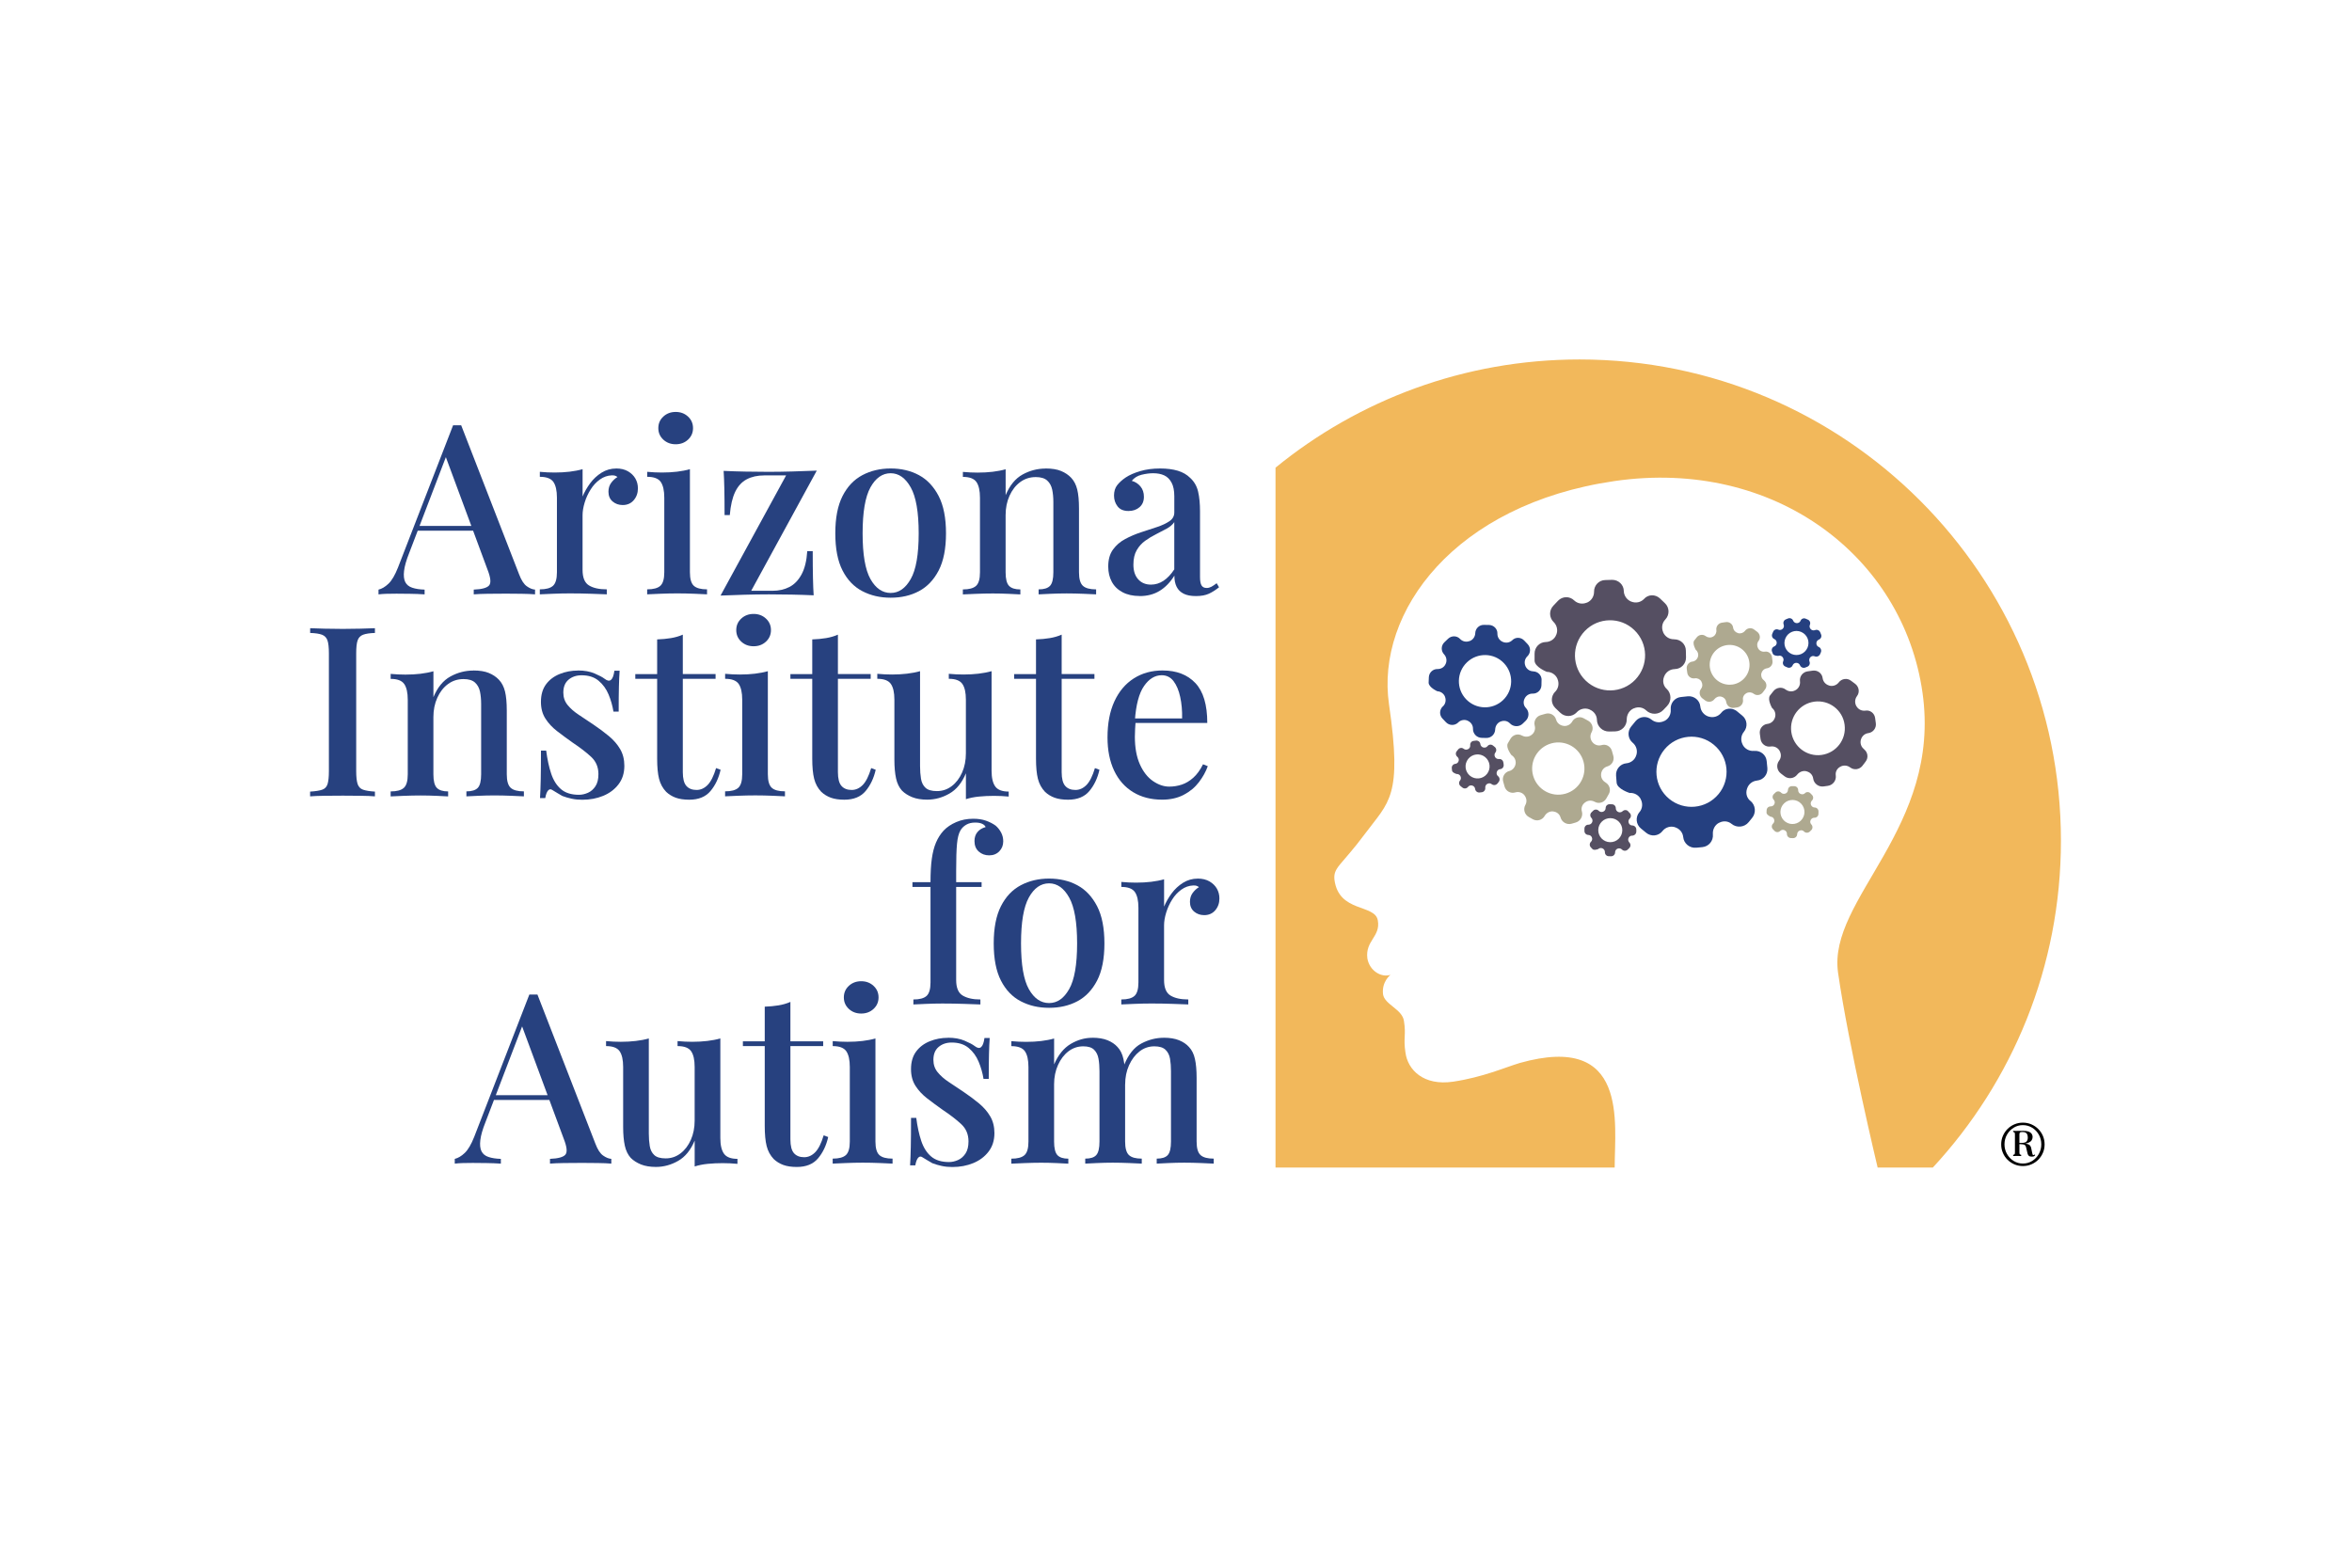 <?xml version="1.0" encoding="UTF-8"?><svg id="Layer_1" xmlns="http://www.w3.org/2000/svg" viewBox="0 0 900 600"><defs><style>.cls-1,.cls-2,.cls-3,.cls-4,.cls-5,.cls-6{stroke-width:0px;}.cls-2{fill:#27417f;}.cls-3{fill:#554f62;}.cls-4{fill:#254080;}.cls-5{fill:#aea990;}.cls-6{fill:#f2b85b;}</style></defs><path class="cls-2" d="m176.47,162.76l22.18,57.09c.85,2.24,1.83,3.76,2.95,4.54,1.12.79,2.17,1.21,3.14,1.27v1.82c-1.46-.12-3.17-.2-5.14-.22-1.97-.03-3.95-.05-5.95-.05-2.54,0-4.91.01-7.09.05-2.18.03-3.94.11-5.28.22v-1.82c3.09-.12,5.05-.65,5.87-1.59.82-.94.62-2.95-.59-6.04l-16.36-44.17,1.46-1.64-15.09,39.45c-1.09,2.73-1.74,5-1.95,6.82-.22,1.82-.06,3.24.45,4.27.52,1.03,1.41,1.76,2.68,2.18,1.27.43,2.85.67,4.73.73v1.82c-1.82-.12-3.65-.2-5.5-.22-1.85-.03-3.59-.05-5.23-.05-1.46,0-2.74.01-3.86.05-1.12.03-2.14.11-3.05.22v-1.82c1.27-.3,2.55-1.06,3.82-2.27,1.27-1.21,2.48-3.27,3.63-6.18l21.09-54.45h3.09Zm9.54,38.54v1.82h-27.08l.91-1.82h26.18Z"/><path class="cls-2" d="m235.82,179.3c1.76,0,3.26.37,4.5,1.09,1.24.73,2.18,1.65,2.82,2.77.64,1.12.96,2.38.96,3.77,0,1.76-.53,3.26-1.59,4.5-1.06,1.24-2.47,1.86-4.23,1.86-1.51,0-2.8-.46-3.86-1.36-1.06-.91-1.59-2.15-1.59-3.73,0-1.33.35-2.47,1.04-3.41.7-.94,1.5-1.68,2.41-2.22-.6-.49-1.33-.7-2.18-.64-1.64.06-3.15.59-4.55,1.59-1.39,1-2.58,2.27-3.54,3.82-.97,1.54-1.73,3.19-2.27,4.95-.54,1.76-.82,3.4-.82,4.91v20.91c0,2.97.82,4.96,2.46,5.95,1.63,1,3.91,1.5,6.81,1.5v1.91c-1.39-.06-3.38-.14-5.95-.22-2.58-.09-5.28-.14-8.14-.14-2.18,0-4.36.05-6.54.14-2.18.09-3.85.16-5,.22v-1.91c2.37,0,4.04-.45,5.05-1.36,1-.91,1.5-2.64,1.5-5.18v-28.54c0-2.73-.46-4.74-1.36-6.04-.91-1.3-2.64-1.95-5.18-1.95v-1.91c1.94.18,3.82.27,5.64.27,2.06,0,3.99-.11,5.77-.32,1.78-.22,3.44-.53,4.95-.96v10.46c.73-1.76,1.7-3.45,2.91-5.09,1.21-1.63,2.66-2.98,4.36-4.04,1.7-1.06,3.58-1.59,5.64-1.59Z"/><path class="cls-2" d="m264,179.57v39.45c0,2.54.5,4.27,1.5,5.18,1,.91,2.68,1.36,5.05,1.36v1.91c-1.03-.06-2.62-.14-4.77-.22-2.16-.09-4.35-.14-6.59-.14s-4.38.05-6.59.14c-2.21.09-3.86.16-4.96.22v-1.91c2.37,0,4.04-.45,5.05-1.36,1-.91,1.5-2.64,1.5-5.18v-28.54c0-2.73-.46-4.74-1.36-6.04-.91-1.3-2.64-1.95-5.18-1.95v-1.91c1.94.18,3.82.27,5.64.27,2.06,0,3.99-.11,5.77-.32,1.78-.22,3.44-.53,4.95-.96Zm-5.45-21.91c1.88,0,3.45.59,4.73,1.78,1.27,1.18,1.91,2.65,1.91,4.41s-.64,3.23-1.91,4.41c-1.27,1.18-2.85,1.77-4.73,1.77s-3.45-.59-4.73-1.77c-1.27-1.18-1.91-2.65-1.91-4.41s.64-3.23,1.91-4.41c1.27-1.18,2.85-1.78,4.73-1.78Z"/><path class="cls-2" d="m312.54,180.12l-25.09,45.99h8.18c2.42,0,4.58-.49,6.45-1.46,1.88-.97,3.42-2.57,4.64-4.81,1.21-2.24,1.94-5.21,2.18-8.91h2.09c0,4.06.03,7.45.09,10.18s.15,4.97.27,6.73c-2.72-.12-5.54-.22-8.45-.27-2.91-.06-5.79-.09-8.63-.09-3.09,0-6.23.05-9.41.14-3.18.09-6.23.2-9.14.32l25.09-45.99h-8.36c-2.6,0-4.85.5-6.73,1.5-1.88,1-3.35,2.61-4.41,4.82-1.06,2.21-1.74,5.17-2.05,8.86h-2c0-4.12-.03-7.51-.09-10.18-.06-2.66-.15-4.91-.27-6.73,2.67.12,5.45.22,8.36.27,2.91.06,5.82.09,8.73.09s6.14-.05,9.32-.14c3.18-.09,6.26-.2,9.23-.32Z"/><path class="cls-2" d="m340.81,179.3c4.06,0,7.66.85,10.82,2.55,3.15,1.7,5.66,4.36,7.55,8,1.88,3.64,2.81,8.39,2.81,14.27s-.94,10.62-2.81,14.23c-1.88,3.61-4.4,6.24-7.55,7.91-3.15,1.67-6.76,2.5-10.82,2.5s-7.6-.83-10.82-2.5c-3.21-1.67-5.74-4.3-7.59-7.91-1.85-3.61-2.77-8.35-2.77-14.23s.92-10.63,2.77-14.27c1.85-3.64,4.38-6.3,7.59-8,3.21-1.7,6.82-2.55,10.82-2.55Zm0,1.82c-3.15,0-5.73,1.8-7.73,5.41-2,3.61-3,9.47-3,17.59s1,13.95,3,17.5c2,3.55,4.58,5.32,7.73,5.32s5.65-1.77,7.68-5.32c2.03-3.55,3.05-9.38,3.05-17.5s-1.02-13.98-3.05-17.59c-2.03-3.61-4.59-5.41-7.68-5.41Z"/><path class="cls-2" d="m400.07,179.3c2.42,0,4.41.32,5.95.96,1.55.64,2.83,1.5,3.86,2.59,1.09,1.15,1.86,2.64,2.32,4.46.45,1.82.68,4.27.68,7.36v24.36c0,2.54.5,4.27,1.5,5.18,1,.91,2.68,1.36,5.05,1.36v1.91c-1.03-.06-2.64-.14-4.82-.22-2.18-.09-4.33-.14-6.45-.14s-4.11.05-6.14.14c-2.03.09-3.56.16-4.59.22v-1.91c2.06,0,3.51-.45,4.37-1.36.85-.91,1.27-2.64,1.27-5.18v-26.9c0-1.76-.15-3.35-.45-4.77-.31-1.42-.94-2.58-1.91-3.45-.97-.88-2.43-1.32-4.37-1.32-2.24,0-4.23.64-5.95,1.91-1.73,1.27-3.09,3.02-4.09,5.23-1,2.21-1.5,4.68-1.5,7.41v21.91c0,2.54.44,4.27,1.32,5.18.88.91,2.32,1.36,4.32,1.36v1.91c-.97-.06-2.44-.14-4.41-.22-1.97-.09-4.01-.14-6.14-.14s-4.21.05-6.45.14c-2.24.09-3.91.16-5,.22v-1.91c2.37,0,4.04-.45,5.05-1.36,1-.91,1.5-2.64,1.5-5.18v-28.54c0-2.73-.46-4.74-1.36-6.04-.91-1.3-2.64-1.95-5.18-1.95v-1.91c1.94.18,3.82.27,5.64.27,2.06,0,3.99-.11,5.77-.32,1.78-.22,3.44-.53,4.95-.96v9.91c1.57-3.76,3.74-6.39,6.5-7.91,2.75-1.51,5.68-2.27,8.77-2.27Z"/><path class="cls-2" d="m436.06,228.11c-2.54,0-4.73-.49-6.54-1.46-1.82-.97-3.18-2.3-4.09-4-.91-1.69-1.36-3.63-1.36-5.82,0-2.67.6-4.83,1.82-6.5,1.21-1.67,2.77-3.02,4.69-4.04,1.91-1.03,3.94-1.89,6.09-2.59,2.15-.7,4.18-1.36,6.09-2,1.91-.64,3.48-1.38,4.73-2.22,1.24-.85,1.86-1.97,1.86-3.36v-6.18c0-2.18-.35-3.93-1.05-5.23-.7-1.3-1.63-2.22-2.81-2.77-1.19-.55-2.59-.82-4.23-.82-1.4,0-2.88.2-4.46.59-1.57.39-2.81,1.17-3.72,2.32,1.33.37,2.44,1.08,3.32,2.14.88,1.06,1.32,2.38,1.32,3.95,0,1.7-.56,3.03-1.68,4s-2.53,1.45-4.22,1.45c-1.88,0-3.27-.59-4.18-1.77s-1.36-2.56-1.36-4.14.41-2.97,1.23-4c.82-1.03,1.89-2,3.23-2.91,1.46-.97,3.32-1.78,5.59-2.45,2.27-.67,4.8-1,7.59-1,2.6,0,4.86.29,6.77.86,1.91.58,3.5,1.5,4.77,2.77,1.51,1.4,2.51,3.13,3,5.23s.73,4.62.73,7.59v25.09c0,1.51.2,2.59.59,3.23.39.64,1.05.96,1.96.96.6,0,1.19-.15,1.77-.45.58-.31,1.26-.76,2.05-1.36l.91,1.54c-1.28,1.03-2.56,1.85-3.87,2.46-1.3.6-2.95.91-4.95.91s-3.52-.3-4.73-.91c-1.22-.61-2.11-1.49-2.68-2.64-.58-1.15-.86-2.58-.86-4.27-1.58,2.54-3.45,4.48-5.64,5.82-2.18,1.34-4.73,2-7.64,2Zm4.37-4.36c1.7,0,3.29-.49,4.77-1.46,1.48-.97,2.86-2.43,4.14-4.37v-18.09c-.67.97-1.64,1.8-2.91,2.5-1.27.7-2.64,1.41-4.09,2.14s-2.83,1.56-4.14,2.5c-1.3.94-2.38,2.13-3.23,3.59-.85,1.46-1.27,3.3-1.27,5.55,0,2.37.6,4.23,1.82,5.59,1.21,1.36,2.85,2.05,4.91,2.05Z"/><path class="cls-2" d="m143.47,240.43v1.82c-2,.06-3.51.29-4.54.68-1.03.39-1.73,1.12-2.09,2.18-.37,1.06-.54,2.71-.54,4.96v45.08c0,2.18.18,3.82.54,4.91.36,1.09,1.06,1.82,2.09,2.18,1.03.36,2.54.61,4.54.73v1.82c-1.46-.12-3.29-.2-5.5-.22-2.21-.03-4.47-.05-6.77-.05-2.54,0-4.92.01-7.13.05-2.21.03-4.02.11-5.41.22v-1.82c2.06-.12,3.61-.37,4.64-.73,1.03-.36,1.71-1.09,2.05-2.18.33-1.09.5-2.73.5-4.91v-45.08c0-2.24-.18-3.89-.54-4.96-.37-1.06-1.06-1.78-2.09-2.18-1.03-.39-2.54-.62-4.54-.68v-1.82c1.39.06,3.19.12,5.41.18,2.21.06,4.59.09,7.13.09,2.3,0,4.56-.03,6.77-.09,2.21-.06,4.04-.12,5.5-.18Z"/><path class="cls-2" d="m181.11,256.61c2.42,0,4.41.32,5.95.96,1.55.64,2.83,1.5,3.86,2.59,1.09,1.15,1.86,2.64,2.32,4.46.45,1.82.68,4.27.68,7.36v24.36c0,2.54.5,4.27,1.5,5.18,1,.91,2.68,1.36,5.05,1.36v1.91c-1.03-.06-2.64-.14-4.82-.22-2.18-.09-4.33-.14-6.45-.14s-4.11.05-6.14.14c-2.03.09-3.56.16-4.59.22v-1.91c2.06,0,3.51-.45,4.37-1.36.85-.91,1.27-2.64,1.27-5.18v-26.9c0-1.76-.15-3.35-.45-4.77-.31-1.42-.94-2.58-1.91-3.45-.97-.88-2.43-1.32-4.37-1.32-2.24,0-4.23.64-5.95,1.91-1.73,1.27-3.09,3.02-4.09,5.23-1,2.21-1.5,4.68-1.5,7.41v21.91c0,2.54.44,4.27,1.32,5.18.88.91,2.32,1.36,4.32,1.36v1.91c-.97-.06-2.44-.14-4.41-.22-1.97-.09-4.01-.14-6.14-.14s-4.21.05-6.45.14c-2.24.09-3.91.16-5,.22v-1.91c2.37,0,4.04-.45,5.05-1.36,1-.91,1.5-2.64,1.5-5.18v-28.54c0-2.73-.46-4.74-1.36-6.04-.91-1.3-2.64-1.95-5.18-1.95v-1.91c1.94.18,3.82.27,5.64.27,2.06,0,3.99-.11,5.77-.32,1.78-.22,3.44-.53,4.95-.96v9.91c1.57-3.76,3.74-6.39,6.5-7.91,2.75-1.51,5.68-2.27,8.77-2.27Z"/><path class="cls-2" d="m221.19,256.61c2.43,0,4.53.38,6.32,1.14,1.79.76,3.07,1.44,3.86,2.05,2,1.57,3.24.54,3.73-3.09h2c-.12,1.7-.22,3.74-.27,6.14-.06,2.4-.09,5.56-.09,9.5h-2c-.36-2.24-.98-4.42-1.86-6.54s-2.15-3.88-3.82-5.27c-1.67-1.4-3.83-2.09-6.5-2.09-2,0-3.67.56-5,1.68-1.34,1.13-2,2.77-2,4.96,0,1.82.54,3.4,1.63,4.73,1.09,1.33,2.5,2.58,4.23,3.72,1.73,1.15,3.59,2.4,5.59,3.73,2.24,1.51,4.26,3.02,6.04,4.5,1.78,1.49,3.21,3.14,4.27,4.96,1.06,1.82,1.59,3.94,1.59,6.36,0,2.79-.74,5.15-2.23,7.09-1.48,1.94-3.44,3.41-5.86,4.41-2.43,1-5.09,1.5-8,1.5-1.46,0-2.82-.13-4.09-.41-1.27-.27-2.45-.62-3.55-1.04-.67-.37-1.32-.75-1.95-1.14s-1.26-.77-1.86-1.13c-.61-.43-1.15-.37-1.64.18-.49.54-.85,1.51-1.09,2.91h-2c.12-1.94.21-4.3.27-7.09.06-2.79.09-6.48.09-11.09h2c.43,3.34,1.06,6.27,1.91,8.82.85,2.54,2.1,4.53,3.77,5.95,1.67,1.43,3.95,2.14,6.86,2.14,1.15,0,2.3-.26,3.45-.77,1.15-.51,2.1-1.35,2.86-2.5.76-1.15,1.14-2.7,1.14-4.64,0-2.67-.92-4.86-2.77-6.59-1.85-1.73-4.23-3.56-7.14-5.5-2.06-1.46-4.01-2.9-5.86-4.32s-3.35-3.03-4.5-4.82c-1.15-1.78-1.73-3.92-1.73-6.41,0-2.73.65-4.97,1.95-6.73,1.3-1.76,3.05-3.07,5.23-3.95,2.18-.88,4.51-1.32,7-1.32Z"/><path class="cls-2" d="m261.28,242.89v15.09h12.54v1.82h-12.54v35.72c0,2.48.45,4.24,1.36,5.27.91,1.03,2.21,1.55,3.91,1.55,1.57,0,2.98-.64,4.23-1.91,1.24-1.27,2.32-3.42,3.23-6.46l1.73.64c-.72,3.21-2.01,5.93-3.86,8.14-1.85,2.21-4.56,3.32-8.14,3.32-2.06,0-3.79-.26-5.18-.77-1.4-.52-2.61-1.26-3.64-2.23-1.33-1.4-2.24-3.06-2.73-5-.49-1.94-.73-4.51-.73-7.72v-30.54h-8.36v-1.82h8.36v-13.27c1.88-.06,3.64-.23,5.28-.5,1.63-.27,3.15-.71,4.54-1.32Z"/><path class="cls-2" d="m293.82,256.88v39.45c0,2.54.5,4.27,1.5,5.18,1,.91,2.68,1.36,5.05,1.36v1.91c-1.03-.06-2.62-.14-4.77-.22-2.16-.09-4.35-.14-6.59-.14s-4.38.05-6.59.14c-2.21.09-3.86.16-4.96.22v-1.91c2.37,0,4.04-.45,5.05-1.36,1-.91,1.5-2.64,1.5-5.18v-28.54c0-2.73-.46-4.74-1.36-6.04-.91-1.3-2.64-1.95-5.18-1.95v-1.91c1.94.18,3.82.27,5.64.27,2.06,0,3.99-.11,5.77-.32,1.78-.22,3.44-.53,4.95-.96Zm-5.45-21.91c1.88,0,3.45.59,4.73,1.78,1.27,1.18,1.91,2.65,1.91,4.41s-.64,3.23-1.91,4.41c-1.27,1.18-2.85,1.77-4.73,1.77s-3.45-.59-4.73-1.77c-1.27-1.18-1.91-2.65-1.91-4.41s.64-3.23,1.91-4.41c1.27-1.18,2.85-1.78,4.73-1.78Z"/><path class="cls-2" d="m320.63,242.89v15.09h12.54v1.82h-12.54v35.72c0,2.48.45,4.24,1.36,5.27.91,1.03,2.21,1.55,3.91,1.55,1.57,0,2.98-.64,4.23-1.91,1.24-1.27,2.32-3.42,3.23-6.46l1.73.64c-.72,3.21-2.01,5.93-3.86,8.14-1.85,2.21-4.56,3.32-8.14,3.32-2.06,0-3.79-.26-5.18-.77-1.4-.52-2.61-1.26-3.64-2.23-1.33-1.4-2.24-3.06-2.73-5-.49-1.94-.73-4.51-.73-7.72v-30.54h-8.36v-1.82h8.36v-13.27c1.88-.06,3.64-.23,5.28-.5,1.63-.27,3.15-.71,4.54-1.32Z"/><path class="cls-2" d="m379.43,256.88v38.09c0,2.73.47,4.74,1.41,6.04.94,1.3,2.65,1.95,5.14,1.95v1.91c-1.88-.18-3.76-.27-5.64-.27-2,0-3.91.09-5.73.27-1.82.18-3.48.51-5,1v-9.91c-1.51,3.64-3.62,6.23-6.32,7.77-2.7,1.55-5.53,2.32-8.5,2.32-2.24,0-4.15-.32-5.73-.95-1.57-.64-2.88-1.47-3.91-2.5-1.09-1.21-1.85-2.77-2.27-4.68-.42-1.91-.64-4.31-.64-7.22v-22.91c0-2.73-.45-4.74-1.36-6.04-.91-1.3-2.64-1.95-5.18-1.95v-1.91c1.94.18,3.82.27,5.64.27,2,0,3.91-.11,5.72-.32,1.82-.22,3.49-.53,5-.96v36.36c0,1.76.12,3.36.36,4.82.24,1.46.82,2.61,1.73,3.45.91.85,2.36,1.27,4.36,1.27,2.12,0,4.01-.64,5.68-1.91,1.67-1.27,2.98-3,3.95-5.18.97-2.18,1.46-4.64,1.46-7.36v-20.54c0-2.73-.45-4.74-1.36-6.04-.91-1.3-2.64-1.95-5.18-1.95v-1.91c1.94.18,3.82.27,5.63.27,2,0,3.91-.11,5.73-.32,1.82-.22,3.48-.53,5-.96Z"/><path class="cls-2" d="m406.25,242.89v15.09h12.54v1.82h-12.54v35.72c0,2.48.45,4.24,1.36,5.27.91,1.03,2.21,1.55,3.91,1.55,1.57,0,2.98-.64,4.23-1.91,1.24-1.27,2.32-3.42,3.23-6.46l1.73.64c-.72,3.21-2.01,5.93-3.86,8.14-1.85,2.21-4.56,3.32-8.14,3.32-2.06,0-3.79-.26-5.18-.77-1.4-.52-2.61-1.26-3.64-2.23-1.33-1.4-2.24-3.06-2.73-5-.49-1.94-.73-4.51-.73-7.72v-30.54h-8.36v-1.82h8.36v-13.27c1.88-.06,3.64-.23,5.28-.5,1.63-.27,3.15-.71,4.54-1.32Z"/><path class="cls-2" d="m444.88,256.61c5.33,0,9.51,1.61,12.54,4.82,3.03,3.21,4.55,8.3,4.55,15.27h-31.36l-.18-1.73h21.91c.06-2.97-.18-5.71-.73-8.23-.54-2.51-1.4-4.53-2.54-6.04-1.15-1.51-2.67-2.27-4.54-2.27-2.61,0-4.86,1.38-6.77,4.14-1.91,2.75-3.08,7.17-3.5,13.22l.27.45c-.06.85-.12,1.78-.18,2.77-.06,1-.09,1.99-.09,2.96,0,4.18.64,7.7,1.91,10.54,1.27,2.85,2.94,4.99,5,6.41,2.06,1.42,4.15,2.14,6.27,2.14,1.64,0,3.23-.26,4.77-.77,1.55-.51,3.02-1.4,4.41-2.64,1.39-1.24,2.64-2.96,3.72-5.14l1.82.73c-.73,2.06-1.85,4.09-3.37,6.09-1.51,2-3.45,3.62-5.82,4.86-2.36,1.24-5.12,1.86-8.27,1.86-4.24,0-7.94-.95-11.09-2.86-3.15-1.91-5.58-4.65-7.28-8.23-1.69-3.58-2.54-7.82-2.54-12.72,0-5.39.88-10,2.64-13.82,1.76-3.82,4.23-6.74,7.41-8.77,3.18-2.03,6.86-3.05,11.05-3.05Z"/><path class="cls-2" d="m372.44,313.36c1.82,0,3.42.24,4.82.73,1.4.49,2.64,1.12,3.73,1.91.85.73,1.54,1.61,2.09,2.64.54,1.03.81,2.15.81,3.36,0,1.51-.5,2.79-1.5,3.82-1,1.03-2.29,1.55-3.87,1.55s-2.91-.49-4-1.46c-1.09-.97-1.63-2.3-1.63-4,0-1.4.38-2.55,1.13-3.45.75-.91,1.8-1.55,3.13-1.91-.18-.49-.6-.9-1.27-1.23-.67-.33-1.57-.5-2.73-.5-1.33,0-2.47.27-3.41.82-.94.54-1.68,1.27-2.22,2.18-.67,1.15-1.11,2.86-1.32,5.13-.22,2.27-.32,5.74-.32,10.41v4.27h9.73v1.82h-9.73v35.63c0,2.97.83,4.96,2.5,5.95,1.67,1,3.93,1.5,6.77,1.5v1.91c-1.46-.06-3.5-.14-6.14-.22-2.64-.09-5.44-.14-8.41-.14-2.12,0-4.23.05-6.32.14-2.09.09-3.68.16-4.77.22v-1.91c2.37,0,4.04-.45,5.05-1.36,1-.91,1.5-2.64,1.5-5.18v-36.54h-6.91v-1.82h6.91c0-3.57.16-6.56.5-8.95.33-2.39.86-4.46,1.59-6.18.73-1.73,1.7-3.26,2.91-4.59,1.27-1.34,2.89-2.43,4.86-3.28,1.97-.85,4.14-1.27,6.5-1.27Z"/><path class="cls-2" d="m401.43,336.26c4.06,0,7.66.85,10.82,2.55,3.15,1.7,5.66,4.36,7.55,8,1.88,3.64,2.81,8.39,2.81,14.27s-.94,10.62-2.81,14.23c-1.88,3.61-4.4,6.24-7.55,7.91-3.15,1.67-6.76,2.5-10.82,2.5s-7.6-.83-10.82-2.5c-3.21-1.67-5.74-4.3-7.59-7.91-1.85-3.61-2.77-8.35-2.77-14.23s.92-10.63,2.77-14.27c1.85-3.64,4.38-6.3,7.59-8,3.21-1.7,6.82-2.55,10.82-2.55Zm0,1.82c-3.15,0-5.73,1.8-7.73,5.41-2,3.61-3,9.47-3,17.59s1,13.95,3,17.5,4.58,5.32,7.73,5.32,5.65-1.77,7.68-5.32c2.03-3.55,3.05-9.38,3.05-17.5s-1.02-13.98-3.05-17.59c-2.03-3.61-4.59-5.41-7.68-5.41Z"/><path class="cls-2" d="m458.33,336.26c1.76,0,3.26.37,4.5,1.09,1.24.73,2.18,1.65,2.82,2.77.64,1.12.96,2.38.96,3.77,0,1.76-.53,3.26-1.59,4.5-1.06,1.24-2.47,1.86-4.23,1.86-1.51,0-2.8-.46-3.86-1.36-1.06-.91-1.59-2.15-1.59-3.73,0-1.33.35-2.47,1.04-3.41.7-.94,1.5-1.68,2.41-2.22-.6-.49-1.33-.7-2.18-.64-1.64.06-3.15.59-4.55,1.59-1.39,1-2.58,2.27-3.54,3.82-.97,1.54-1.73,3.19-2.27,4.95-.54,1.76-.82,3.4-.82,4.91v20.91c0,2.97.82,4.96,2.46,5.95,1.63,1,3.91,1.5,6.81,1.5v1.91c-1.39-.06-3.38-.14-5.95-.22-2.58-.09-5.28-.14-8.14-.14-2.18,0-4.36.05-6.54.14-2.18.09-3.85.16-5,.22v-1.91c2.37,0,4.04-.45,5.05-1.36,1-.91,1.5-2.64,1.5-5.18v-28.54c0-2.73-.46-4.74-1.36-6.04-.91-1.3-2.64-1.95-5.18-1.95v-1.91c1.94.18,3.82.27,5.64.27,2.06,0,3.99-.11,5.77-.32,1.78-.22,3.44-.53,4.95-.96v10.46c.73-1.76,1.7-3.45,2.91-5.09,1.21-1.63,2.66-2.98,4.36-4.04,1.7-1.06,3.58-1.59,5.64-1.59Z"/><path class="cls-2" d="m205.65,380.63l22.18,57.09c.85,2.24,1.83,3.76,2.95,4.54,1.12.79,2.17,1.21,3.14,1.27v1.82c-1.46-.12-3.17-.2-5.14-.22-1.97-.03-3.95-.05-5.95-.05-2.54,0-4.91.01-7.09.05-2.18.03-3.94.11-5.28.22v-1.82c3.09-.12,5.05-.65,5.87-1.59.82-.94.62-2.95-.59-6.04l-16.36-44.17,1.46-1.64-15.09,39.45c-1.09,2.73-1.74,5-1.95,6.82-.22,1.82-.06,3.24.45,4.27.52,1.03,1.41,1.76,2.68,2.18,1.27.43,2.85.67,4.73.73v1.82c-1.82-.12-3.65-.2-5.5-.22-1.85-.03-3.59-.05-5.23-.05-1.46,0-2.74.01-3.86.05-1.12.03-2.14.11-3.05.22v-1.82c1.27-.3,2.55-1.06,3.82-2.27,1.27-1.21,2.48-3.27,3.63-6.18l21.09-54.45h3.09Zm9.54,38.54v1.82h-27.08l.91-1.82h26.18Z"/><path class="cls-2" d="m275.64,397.45v38.09c0,2.73.47,4.74,1.41,6.04.94,1.3,2.65,1.95,5.14,1.95v1.91c-1.88-.18-3.76-.27-5.64-.27-2,0-3.91.09-5.73.27-1.82.18-3.48.51-5,1v-9.91c-1.51,3.64-3.62,6.23-6.32,7.77s-5.53,2.32-8.5,2.32c-2.24,0-4.15-.32-5.73-.95-1.57-.64-2.88-1.47-3.91-2.5-1.09-1.21-1.85-2.77-2.27-4.68-.42-1.91-.64-4.31-.64-7.22v-22.91c0-2.73-.45-4.74-1.36-6.04-.91-1.3-2.64-1.95-5.18-1.95v-1.91c1.94.18,3.82.27,5.64.27,2,0,3.91-.11,5.72-.32,1.82-.22,3.49-.53,5-.96v36.36c0,1.76.12,3.36.36,4.82s.82,2.61,1.73,3.45c.91.85,2.36,1.27,4.36,1.27,2.12,0,4.01-.64,5.68-1.91,1.67-1.27,2.98-3,3.95-5.18.97-2.18,1.46-4.64,1.46-7.36v-20.54c0-2.73-.45-4.74-1.36-6.04-.91-1.3-2.64-1.95-5.18-1.95v-1.91c1.94.18,3.82.27,5.63.27,2,0,3.91-.11,5.73-.32,1.82-.22,3.48-.53,5-.96Z"/><path class="cls-2" d="m302.45,383.45v15.09h12.54v1.82h-12.54v35.72c0,2.48.45,4.24,1.36,5.27.91,1.03,2.21,1.55,3.91,1.55,1.57,0,2.98-.64,4.23-1.91,1.24-1.27,2.32-3.42,3.23-6.46l1.73.64c-.72,3.21-2.01,5.93-3.86,8.14-1.85,2.21-4.56,3.32-8.14,3.32-2.06,0-3.79-.26-5.18-.77-1.4-.52-2.61-1.26-3.64-2.23-1.33-1.4-2.24-3.06-2.73-5-.49-1.94-.73-4.51-.73-7.72v-30.54h-8.36v-1.82h8.36v-13.27c1.88-.06,3.64-.23,5.28-.5,1.63-.27,3.15-.71,4.54-1.32Z"/><path class="cls-2" d="m334.99,397.45v39.45c0,2.54.5,4.27,1.5,5.18,1,.91,2.68,1.36,5.05,1.36v1.91c-1.03-.06-2.62-.14-4.77-.22-2.16-.09-4.35-.14-6.59-.14s-4.38.05-6.59.14c-2.21.09-3.86.16-4.96.22v-1.91c2.37,0,4.04-.45,5.05-1.36,1-.91,1.5-2.64,1.5-5.18v-28.54c0-2.73-.46-4.74-1.36-6.04-.91-1.3-2.64-1.95-5.18-1.95v-1.91c1.94.18,3.82.27,5.64.27,2.06,0,3.99-.11,5.77-.32,1.78-.22,3.44-.53,4.95-.96Zm-5.45-21.91c1.88,0,3.45.59,4.73,1.78,1.27,1.18,1.91,2.65,1.91,4.41s-.64,3.23-1.91,4.41c-1.27,1.18-2.85,1.77-4.73,1.77s-3.45-.59-4.73-1.77c-1.27-1.18-1.91-2.65-1.91-4.41s.64-3.23,1.91-4.41,2.85-1.78,4.73-1.78Z"/><path class="cls-2" d="m362.8,397.17c2.43,0,4.53.38,6.32,1.14,1.79.76,3.07,1.44,3.86,2.05,2,1.57,3.24.54,3.73-3.09h2c-.12,1.7-.22,3.74-.27,6.14-.06,2.4-.09,5.56-.09,9.5h-2c-.36-2.24-.98-4.42-1.86-6.54s-2.15-3.88-3.82-5.27c-1.67-1.4-3.83-2.09-6.5-2.09-2,0-3.67.56-5,1.68-1.34,1.13-2,2.77-2,4.96,0,1.82.54,3.4,1.63,4.73,1.09,1.33,2.5,2.58,4.23,3.72,1.73,1.15,3.59,2.4,5.59,3.73,2.24,1.51,4.26,3.02,6.04,4.5,1.78,1.49,3.21,3.14,4.27,4.96,1.06,1.82,1.59,3.94,1.59,6.36,0,2.79-.74,5.15-2.23,7.09-1.48,1.94-3.44,3.41-5.86,4.41-2.43,1-5.09,1.5-8,1.5-1.46,0-2.82-.13-4.09-.41s-2.45-.62-3.55-1.04c-.67-.37-1.32-.75-1.95-1.14s-1.26-.77-1.86-1.13c-.61-.43-1.15-.37-1.64.18-.49.54-.85,1.51-1.09,2.91h-2c.12-1.94.21-4.3.27-7.09.06-2.79.09-6.48.09-11.09h2c.43,3.34,1.06,6.27,1.91,8.82.85,2.54,2.1,4.53,3.77,5.95,1.67,1.43,3.95,2.14,6.86,2.14,1.15,0,2.3-.26,3.45-.77,1.15-.51,2.1-1.35,2.86-2.5.76-1.15,1.14-2.7,1.14-4.64,0-2.67-.92-4.86-2.77-6.59-1.85-1.73-4.23-3.56-7.14-5.5-2.06-1.46-4.01-2.9-5.86-4.32-1.85-1.42-3.35-3.03-4.5-4.82-1.15-1.78-1.73-3.92-1.73-6.41,0-2.73.65-4.97,1.95-6.73,1.3-1.76,3.05-3.07,5.23-3.95,2.18-.88,4.51-1.32,7-1.32Z"/><path class="cls-2" d="m417.98,397.17c2.3,0,4.24.32,5.82.96,1.57.64,2.85,1.5,3.82,2.59,1.09,1.15,1.85,2.68,2.27,4.59.42,1.91.64,4.32.64,7.23v24.36c0,2.54.49,4.27,1.46,5.18s2.6,1.36,4.91,1.36v1.91c-1.03-.06-2.62-.14-4.77-.22-2.16-.09-4.26-.14-6.32-.14s-4.08.05-6.04.14c-1.97.09-3.47.16-4.5.22v-1.91c2,0,3.41-.45,4.22-1.36.82-.91,1.23-2.64,1.23-5.18v-26.9c0-1.76-.12-3.35-.37-4.77-.24-1.42-.81-2.58-1.68-3.45-.88-.88-2.26-1.32-4.14-1.32-2.12,0-4.02.64-5.68,1.91-1.67,1.27-3,3.02-4,5.23-1,2.21-1.5,4.68-1.5,7.41v21.91c0,2.54.43,4.27,1.27,5.18.85.91,2.24,1.36,4.18,1.36v1.91c-.97-.06-2.43-.14-4.36-.22-1.94-.09-3.94-.14-6-.14s-4.21.05-6.45.14c-2.24.09-3.91.16-5,.22v-1.91c2.37,0,4.04-.45,5.05-1.36,1-.91,1.5-2.64,1.5-5.18v-28.54c0-2.73-.46-4.74-1.36-6.04-.91-1.3-2.64-1.95-5.18-1.95v-1.91c1.94.18,3.82.27,5.64.27,2.06,0,3.99-.11,5.77-.32,1.78-.22,3.44-.53,4.95-.96v9.91c1.57-3.63,3.68-6.24,6.32-7.82,2.64-1.57,5.41-2.37,8.32-2.37Zm27.36,0c2.3,0,4.24.32,5.82.96,1.58.64,2.85,1.5,3.82,2.59,1.09,1.15,1.85,2.68,2.27,4.59.43,1.91.64,4.32.64,7.23v24.36c0,2.54.5,4.27,1.5,5.18,1,.91,2.68,1.36,5.05,1.36v1.91c-1.03-.06-2.64-.14-4.82-.22-2.18-.09-4.33-.14-6.45-.14s-4.08.05-6.05.14c-1.97.09-3.47.16-4.5.22v-1.91c2,0,3.41-.45,4.23-1.36s1.23-2.64,1.23-5.18v-26.9c0-1.76-.12-3.35-.36-4.77-.24-1.42-.82-2.58-1.73-3.45-.91-.88-2.33-1.32-4.27-1.32-2.12,0-4.01.65-5.68,1.95-1.67,1.3-3,3.06-4,5.27-1,2.21-1.5,4.68-1.5,7.41l-.36-7.55c1.63-4,3.83-6.73,6.59-8.18,2.75-1.46,5.62-2.18,8.59-2.18Z"/><path class="cls-3" d="m637.72,263.63c-1.24-1.16-1.61-2.96-.99-4.55.04-.07.03-.12.07-.18.64-1.66,2.2-2.76,3.98-2.81l.11-.02c2.41-.03,4.3-2.04,4.27-4.45l-.06-2.66c-.03-2.41-2.04-4.3-4.45-4.27l-.12-.03c-1.77.05-3.41-1.03-4.12-2.67v-.05c-.72-1.64-.42-3.54.83-4.84,1.68-1.76,1.63-4.54-.13-6.22l-1.9-1.82h0c-1.76-1.68-4.54-1.63-6.1.16-1.25,1.32-3.16,1.71-4.82,1.05-.05,0-.07-.04-.12-.03-1.64-.67-2.77-2.26-2.82-4.03-.01-2.41-2.04-4.3-4.45-4.29l-2.66.08c-2.39.03-4.3,2.04-4.27,4.45v.05c0,1.79-1.02,3.41-2.66,4.12l-.11.02c-1.64.69-3.52.41-4.84-.84-1.71-1.69-4.48-1.64-6.17.12l-1.8,1.9c-1.7,1.76-1.64,4.58.12,6.26,1.25,1.21,1.7,3.13,1.04,4.77-.05.01-.04.06-.04.06-.59,1.65-2.2,2.76-3.98,2.81h-.05c-2.41.04-4.3,2.07-4.27,4.46v2.67c.05,2.46,4.69,4.28,4.69,4.28,1.79,0,3.36,1.06,4.06,2.64v.05c.73,1.67.43,3.58-.82,4.89l-.1.06c-1.68,1.78-1.63,4.54.13,6.22l1.9,1.82c1.76,1.68,4.54,1.63,6.22-.13l.12-.14c1.26-1.3,3.13-1.69,4.79-1.04.01.05.05.05.05.05,1.66.66,2.77,2.16,2.82,3.94.03,2.5,2.13,4.54,4.7,4.48l2.3-.05c2.5-.05,4.44-2.07,4.41-4.59,0-1.82,1.01-3.5,2.65-4.21l.14-.03c1.6-.7,3.4-.38,4.62.78,1.83,1.78,4.82,1.74,6.59-.15l1.42-1.5c1.78-1.83,1.74-4.82-.15-6.59Zm-11.95-3.51c-5.14,5.35-13.61,5.52-18.98.39-5.35-5.14-5.52-13.61-.38-18.98h0c5.13-5.35,13.64-5.54,18.96-.39,5.35,5.14,5.53,13.6.39,18.98Z"/><path class="cls-4" d="m669.78,306.52c-1.33-1.06-1.83-2.83-1.33-4.47.04-.07.02-.12.06-.19.52-1.7,1.99-2.92,3.75-3.1l.11-.03c2.4-.21,4.14-2.36,3.92-4.76l-.26-2.65c-.21-2.4-2.36-4.14-4.76-3.92l-.12-.02c-1.77.18-3.48-.77-4.31-2.35v-.05c-.84-1.58-.69-3.5.46-4.89,1.55-1.88,1.29-4.65-.6-6.19l-2.03-1.67h0c-1.88-1.54-4.65-1.28-6.07.62-1.15,1.41-3.02,1.94-4.73,1.41-.05.01-.07-.04-.12-.02-1.69-.54-2.93-2.04-3.11-3.81-.2-2.41-2.36-4.14-4.76-3.94l-2.65.28c-2.38.21-4.14,2.36-3.92,4.76v.05c.14,1.78-.75,3.48-2.33,4.31l-.11.03c-1.59.81-3.48.67-4.89-.48-1.83-1.56-4.59-1.3-6.14.58l-1.66,2.03c-1.56,1.89-1.29,4.69.59,6.23,1.34,1.11,1.93,2.99,1.39,4.68-.05.02-.04.07-.04.07-.46,1.69-1.99,2.92-3.75,3.1h-.05c-2.4.23-4.13,2.39-3.92,4.77l.21,2.67c.23,2.45,4.98,3.92,4.98,3.92,1.78-.13,3.43.8,4.24,2.33v.05c.85,1.62.7,3.53-.45,4.94l-.09.06c-1.54,1.9-1.29,4.65.6,6.19l2.03,1.67c1.88,1.55,4.65,1.29,6.19-.6l.11-.15c1.16-1.39,2.99-1.92,4.7-1.4.02.05.05.04.05.04,1.71.54,2.92,1.95,3.11,3.71.22,2.49,2.46,4.37,5.02,4.11l2.29-.22c2.49-.24,4.28-2.4,4.05-4.91-.14-1.82.74-3.56,2.32-4.4l.14-.04c1.55-.82,3.36-.64,4.67.43,1.96,1.64,4.94,1.37,6.56-.64l1.3-1.6c1.64-1.96,1.37-4.94-.64-6.56Zm-12.18-2.6c-4.73,5.73-13.15,6.52-18.89,1.82-5.73-4.73-6.52-13.15-1.8-18.9h0c4.71-5.72,13.18-6.55,18.88-1.81,5.73,4.73,6.54,13.15,1.82,18.89Z"/><path class="cls-3" d="m713.32,286.78l-.06-.08c-1.09-.82-1.55-2.24-1.2-3.57l.02-.04c.36-1.32,1.44-2.32,2.82-2.5,1.85-.25,3.15-1.94,2.89-3.79l-.27-2h0c-.25-1.85-1.94-3.14-3.74-2.82-1.38.19-2.71-.48-3.39-1.67-.04-.02-.02-.06-.06-.08-.67-1.18-.58-2.68.23-3.77,1.14-1.46.83-3.56-.62-4.7l-1.64-1.22c-1.45-1.13-3.56-.83-4.69.63l-.02.04c-.86,1.07-2.25,1.56-3.57,1.2l-.08-.04c-1.32-.37-2.31-1.44-2.5-2.82-.21-1.83-1.91-3.13-3.76-2.88l-1.99.28c-1.86.25-3.17,1.96-2.92,3.81.17,1.33-.47,2.69-1.66,3.36-.04-.02-.06.02-.06.02-1.14.71-2.64.6-3.73-.21l-.04-.02c-1.46-1.13-3.56-.82-4.69.63l-1.27,1.61c-1.15,1.5.76,4.8.76,4.8,1.07.86,1.51,2.24,1.17,3.52l-.02.04c-.37,1.35-1.46,2.35-2.84,2.54h-.09c-1.86.25-3.15,1.93-2.89,3.78l.27,2c.25,1.85,1.94,3.15,3.79,2.89l.14-.02c1.38-.18,2.68.48,3.37,1.66-.02.04,0,.05,0,.05.68,1.19.63,2.62-.19,3.71-1.18,1.52-.9,3.74.68,4.93l1.4,1.07c1.52,1.16,3.66.88,4.84-.65.87-1.09,2.28-1.62,3.6-1.26l.1.05c1.3.34,2.22,1.39,2.4,2.67.25,1.94,2.06,3.35,4.02,3.06l1.57-.22c1.94-.25,3.35-2.06,3.06-4.02-.19-1.29.45-2.55,1.58-3.21.06-.02.08-.06.13-.07,1.18-.69,2.64-.6,3.73.21l.08.04c1.46,1.13,3.56.83,4.69-.63l1.23-1.63c1.13-1.46.83-3.56-.63-4.69Zm-16.3,2.16c-5.64.76-10.8-3.19-11.58-8.83-.76-5.64,3.19-10.8,8.84-11.57h0c5.63-.76,10.83,3.19,11.56,8.82.76,5.65-3.18,10.81-8.83,11.58Z"/><path class="cls-4" d="m589.9,260.29c.06-1.8-1.37-3.27-3.17-3.33l-.09-.03c-1.32-.02-2.5-.88-2.98-2.12v-.04c-.48-1.24-.19-2.65.79-3.58,1.31-1.25,1.37-3.32.12-4.64l-1.35-1.42h0c-1.25-1.31-3.32-1.37-4.55-.09-.98.94-2.41,1.17-3.63.62-.04,0-.05-.03-.09-.03-1.2-.55-1.99-1.77-1.96-3.1.07-1.8-1.37-3.27-3.17-3.34l-1.98-.03c-1.78-.06-3.27,1.37-3.33,3.17v.04c-.06,1.33-.87,2.5-2.12,2.98h-.08c-1.25.47-2.64.2-3.58-.78-1.21-1.32-3.28-1.37-4.6-.12l-1.41,1.35c-1.33,1.26-1.38,3.35-.12,4.66.89.94,1.16,2.39.61,3.59-.04,0-.03.05-.03.05-.5,1.21-1.73,1.98-3.06,1.96h-.04c-1.8-.05-3.27,1.39-3.33,3.17l-.08,1.99c-.05,1.84,3.34,3.35,3.34,3.35,1.33.06,2.47.9,2.93,2.1v.04c.48,1.27.2,2.68-.78,3.62l-.08.04c-1.31,1.27-1.37,3.32-.12,4.64l1.35,1.42c1.25,1.31,3.32,1.37,4.64.12l.09-.1c.98-.93,2.39-1.15,3.6-.61,0,.04.03.04.03.04,1.21.55,1.99,1.7,1.97,3.03-.06,1.86,1.43,3.46,3.35,3.49l1.71.04c1.86.05,3.38-1.39,3.44-3.27.06-1.36.87-2.57,2.11-3.04l.11-.02c1.22-.47,2.54-.17,3.41.74,1.31,1.39,3.53,1.46,4.91.11l1.11-1.07c1.39-1.31,1.46-3.53.11-4.91-.89-.9-1.1-2.26-.59-3.42.03-.05.03-.09.06-.13.54-1.21,1.73-1.98,3.06-1.96h.08c1.8.05,3.27-1.38,3.33-3.18l.04-1.99Zm-14.76,7.67c-4.01,3.81-10.32,3.65-14.14-.35-3.81-4.01-3.65-10.32.36-14.14h0c4-3.81,10.34-3.66,14.13.35,3.81,4.01,3.66,10.32-.35,14.14Z"/><path class="cls-5" d="m695.85,310.58c.03-.83-.63-1.51-1.46-1.53h-.04c-.61-.02-1.15-.42-1.37-.99v-.02c-.22-.57-.09-1.22.36-1.64.6-.58.63-1.53.05-2.13l-.62-.65h0c-.58-.6-1.53-.63-2.09-.04-.45.43-1.11.54-1.67.28-.02,0-.02-.02-.04-.01-.55-.25-.91-.82-.9-1.42.03-.83-.63-1.51-1.46-1.54h-.91c-.82-.04-1.51.62-1.53,1.44v.02c-.03.61-.4,1.15-.97,1.37h-.04c-.57.22-1.21.09-1.64-.36-.56-.61-1.51-.63-2.11-.06l-.65.62c-.61.58-.63,1.54-.06,2.15.41.43.53,1.1.28,1.65-.02,0-.02.02-.02.02-.23.55-.8.91-1.41.9h-.02c-.83-.02-1.5.64-1.53,1.46l-.04.92c-.02.84,1.53,1.54,1.53,1.54.61.03,1.13.41,1.35.97v.02c.22.58.09,1.23-.36,1.66l-.03.02c-.6.58-.63,1.53-.05,2.13l.62.65c.58.6,1.53.63,2.13.05l.04-.04c.45-.43,1.1-.53,1.66-.28,0,.02.02.02.02.02.56.25.91.78.9,1.39-.03.86.66,1.59,1.54,1.61l.79.02c.86.02,1.55-.64,1.58-1.5.03-.62.4-1.18.97-1.4h.05c.56-.22,1.17-.09,1.57.33.6.64,1.62.67,2.26.05l.51-.49c.64-.6.67-1.62.05-2.26-.41-.42-.51-1.04-.27-1.58.02-.02.01-.04.03-.06.25-.56.8-.91,1.41-.9h.04c.83.02,1.51-.64,1.53-1.46l.02-.91Zm-6.79,3.53c-1.85,1.75-4.75,1.68-6.51-.16-1.75-1.84-1.68-4.75.17-6.51h0c1.84-1.75,4.76-1.69,6.5.16,1.75,1.85,1.68,4.74-.16,6.5Z"/><path class="cls-4" d="m696.5,242c-.3-.77-1.17-1.14-1.94-.84h-.04c-.56.23-1.22.08-1.64-.36v-.02c-.43-.44-.57-1.09-.32-1.66.33-.77-.02-1.65-.79-1.98l-.83-.36h0c-.77-.33-1.65.02-1.94.79-.24.57-.81.93-1.42.92-.02,0-.03,0-.04,0-.61-.02-1.16-.39-1.39-.95-.29-.77-1.17-1.14-1.95-.84l-.84.35c-.76.3-1.14,1.17-.84,1.94v.02c.22.57.09,1.22-.35,1.64l-.03.02c-.44.42-1.08.56-1.66.31-.75-.34-1.64.01-1.97.78l-.35.83c-.33.77.02,1.67.79,2,.55.24.92.8.91,1.41-.02,0,0,.03,0,.03,0,.6-.38,1.15-.94,1.38h-.02c-.77.31-1.13,1.19-.84,1.95l.33.86c.31.79,2.02.81,2.02.81.57-.21,1.21-.07,1.62.36v.02c.44.45.57,1.1.33,1.67l-.02.03c-.33.77.02,1.65.79,1.98l.83.36c.77.33,1.65-.02,1.98-.79l.02-.06c.25-.57.8-.92,1.41-.91.01.02.02,0,.02,0,.61.01,1.15.36,1.38.92.31.8,1.23,1.2,2.05.87l.73-.29c.8-.32,1.18-1.2.86-2-.22-.58-.1-1.24.34-1.67l.04-.03c.43-.42,1.04-.53,1.58-.31.8.35,1.76-.02,2.1-.84l.28-.65c.35-.8-.02-1.76-.84-2.1-.54-.22-.87-.76-.87-1.34,0-.03,0-.04,0-.07,0-.61.37-1.15.94-1.38l.03-.02c.77-.3,1.14-1.17.84-1.94l-.34-.85Zm-4.86,5.91c-1.01,2.34-3.71,3.41-6.04,2.41-2.34-1.01-3.41-3.7-2.4-6.05h0c1-2.33,3.71-3.42,6.04-2.41,2.34,1.01,3.41,3.7,2.41,6.04Z"/><path class="cls-3" d="m575.25,291.82c-.08-.82-.83-1.41-1.65-1.32h-.04c-.6.06-1.2-.25-1.49-.79v-.02c-.3-.54-.25-1.2.14-1.68.52-.65.42-1.6-.23-2.12l-.7-.56h0c-.65-.52-1.6-.42-2.08.24-.39.49-1.03.68-1.62.5-.02,0-.02-.01-.04,0-.58-.18-1.01-.69-1.08-1.29-.08-.82-.83-1.41-1.65-1.33l-.91.11c-.82.08-1.41.83-1.32,1.65v.02c.06.61-.24,1.2-.78,1.49h-.04c-.54.3-1.19.26-1.68-.13-.63-.53-1.58-.42-2.1.23l-.56.7c-.53.65-.42,1.61.23,2.13.46.38.68,1.02.5,1.6-.02,0-.01.02-.01.02-.15.58-.67,1.01-1.27,1.08h-.02c-.82.09-1.41.84-1.32,1.65l.09.91c.09.84,1.73,1.32,1.73,1.32.61-.05,1.18.26,1.47.78v.02c.3.55.26,1.21-.13,1.7l-.03.02c-.52.66-.42,1.6.23,2.12l.7.56c.65.52,1.6.42,2.12-.23l.04-.05c.39-.48,1.02-.67,1.6-.5,0,.02.02.01.02.01.59.18,1.01.65,1.08,1.26.09.85.86,1.49,1.74,1.39l.78-.09c.85-.09,1.46-.84,1.37-1.7-.06-.62.24-1.23.78-1.52h.05c.53-.3,1.15-.25,1.6.11.68.55,1.7.45,2.25-.25l.44-.56c.55-.68.45-1.7-.25-2.25-.46-.36-.64-.96-.48-1.53.01-.02,0-.04.02-.06.17-.59.67-1.01,1.27-1.08h.04c.82-.09,1.41-.84,1.32-1.66l-.1-.91Zm-6.26,4.4c-1.59,1.98-4.48,2.3-6.47.71-1.98-1.59-2.3-4.48-.7-6.47h0c1.59-1.98,4.49-2.31,6.46-.71,1.98,1.59,2.3,4.48.71,6.47Z"/><path class="cls-3" d="m623.03,310.5c-.57-.6-1.52-.61-2.11-.04l-.04.02c-.43.43-1.1.54-1.66.29h-.01c-.56-.26-.93-.8-.92-1.42.01-.83-.65-1.52-1.48-1.53l-.9-.02h0c-.83-.01-1.52.65-1.5,1.46,0,.62-.4,1.17-.97,1.39-.01.01-.03,0-.04.02-.57.22-1.22.08-1.65-.36-.57-.6-1.52-.61-2.12-.04l-.65.64c-.59.56-.61,1.52-.04,2.11h.01c.42.46.54,1.11.29,1.67l-.02.03c-.25.56-.79.92-1.41.92-.82-.03-1.51.63-1.52,1.47v.9c-.03.84.64,1.53,1.48,1.55.6.01,1.16.39,1.37.96-.01.01,0,.03,0,.03.24.55.09,1.21-.35,1.63h-.01c-.6.58-.6,1.53-.04,2.13l.63.67c.58.61,2.17-.01,2.17-.01.45-.42,1.09-.52,1.64-.28h.01c.57.26.94.81.93,1.44v.04c-.02.84.64,1.52,1.47,1.53l.9.02c.83.01,1.52-.65,1.53-1.48v-.06c.01-.62.39-1.15.96-1.38.02.01.02,0,.02,0,.57-.22,1.2-.1,1.63.33.59.62,1.59.65,2.22.03l.57-.55c.62-.6.64-1.56.04-2.18-.43-.46-.56-1.11-.31-1.68l.03-.04c.24-.55.76-.89,1.34-.88.88.02,1.62-.69,1.62-1.57v-.71c.03-.88-.68-1.62-1.57-1.62-.58,0-1.09-.37-1.31-.91,0-.03-.02-.04-.02-.06-.22-.57-.09-1.21.35-1.63l.02-.03c.6-.57.61-1.52.04-2.11l-.64-.65Zm-2.25,7.31c-.05,2.55-2.14,4.56-4.68,4.52-2.54-.05-4.56-2.13-4.52-4.68h0c.04-2.54,2.14-4.57,4.68-4.52,2.55.04,4.56,2.13,4.52,4.68Z"/><path class="cls-5" d="m675.41,263.84c.84-1.08.61-2.63-.47-3.47l-.04-.06c-.81-.6-1.15-1.66-.89-2.64v-.03c.28-.98,1.08-1.72,2.1-1.86,1.37-.19,2.33-1.44,2.14-2.81l-.2-1.48h0c-.19-1.37-1.44-2.33-2.77-2.08-1.02.14-2.01-.35-2.51-1.24-.03-.01-.01-.04-.04-.06-.5-.88-.44-1.98.17-2.79.85-1.08.61-2.63-.47-3.48l-1.21-.9c-1.07-.83-2.63-.61-3.47.47v.03c-.65.79-1.67,1.15-2.65.89l-.06-.03c-.97-.27-1.71-1.06-1.86-2.08-.16-1.36-1.41-2.31-2.78-2.12l-1.47.21c-1.38.18-2.35,1.46-2.16,2.83.13.98-.35,1.99-1.22,2.49-.03-.01-.04.01-.04.01-.84.52-1.95.45-2.76-.15h-.03c-1.08-.85-2.64-.62-3.47.46l-.94,1.19c-.85,1.11.57,3.55.57,3.55.79.63,1.12,1.66.87,2.61v.03c-.29,1-1.09,1.74-2.11,1.88h-.06c-1.37.19-2.33,1.43-2.14,2.8l.2,1.48c.19,1.37,1.44,2.33,2.81,2.14l.1-.02c1.02-.13,1.99.35,2.5,1.23-.01.03,0,.04,0,.04.5.88.47,1.94-.14,2.75-.87,1.12-.66,2.77.51,3.65l1.04.79c1.13.86,2.71.65,3.58-.49.64-.81,1.68-1.2,2.66-.94l.07.04c.96.25,1.65,1.03,1.78,1.98.19,1.44,1.53,2.48,2.98,2.26l1.16-.17c1.44-.19,2.48-1.53,2.26-2.98-.14-.95.33-1.89,1.17-2.38.04-.01.06-.04.1-.06.87-.51,1.95-.45,2.76.15l.06.03c1.08.84,2.63.61,3.47-.47l.91-1.21Zm-12.54-1.85c-4.18.57-8-2.35-8.58-6.52-.57-4.18,2.35-8,6.53-8.57h0c4.17-.57,8.02,2.35,8.57,6.52.57,4.18-2.34,8-6.52,8.58Z"/><path class="cls-5" d="m615.61,303.92c.89-1.56.32-3.53-1.24-4.43l-.06-.07c-1.16-.64-1.8-1.95-1.63-3.27v-.04c.18-1.32,1.09-2.43,2.39-2.79,1.75-.49,2.77-2.29,2.27-4.04l-.53-1.89h0c-.49-1.74-2.29-2.76-3.98-2.21-1.3.37-2.68-.1-3.49-1.15-.04-.01-.03-.05-.06-.07-.8-1.05-.92-2.5-.28-3.65.91-1.55.32-3.53-1.23-4.44l-1.74-.95c-1.55-.89-3.53-.32-4.43,1.24v.04c-.69,1.14-1.96,1.8-3.28,1.63l-.08-.03c-1.32-.18-2.42-1.07-2.79-2.37-.45-1.73-2.26-2.75-4-2.26l-1.88.53c-1.76.49-2.79,2.32-2.3,4.06.35,1.25-.09,2.65-1.14,3.45-.04-.01-.05.03-.05.03-1,.83-2.46.94-3.62.3h-.04c-1.56-.91-3.54-.32-4.43,1.22l-1.01,1.72c-.91,1.6,1.38,4.52,1.38,4.52,1.14.68,1.76,1.95,1.6,3.23v.04c-.19,1.35-1.1,2.45-2.4,2.83h-.09c-1.75.5-2.77,2.29-2.27,4.04l.53,1.89c.49,1.75,2.3,2.77,4.04,2.27l.13-.04c1.3-.36,2.65.1,3.47,1.14-.01.04.01.05.01.05.81,1.05.96,2.44.32,3.6-.93,1.62-.36,3.72,1.32,4.65l1.49.84c1.62.91,3.64.36,4.57-1.28.69-1.17,1.97-1.86,3.29-1.7l.1.04c1.29.16,2.33,1.04,2.67,2.25.5,1.84,2.43,2.94,4.28,2.4l1.48-.43c1.84-.5,2.94-2.43,2.4-4.29-.36-1.21.08-2.51,1.09-3.3.05-.03.07-.06.12-.09,1.04-.82,2.46-.94,3.62-.3l.08.03c1.56.89,3.53.32,4.43-1.24l.97-1.73Zm-16.63-.14c-5.33,1.49-10.82-1.61-12.33-6.93-1.49-5.33,1.61-10.82,6.95-12.33h0c5.32-1.49,10.85,1.61,12.32,6.93,1.49,5.33-1.6,10.83-6.93,12.33Z"/><path class="cls-6" d="m617.86,446.86c0-17.15,5.43-51.75-36.31-40.03-5.72,1.72-14.01,5.43-25.45,7.15-11.44,1.72-17.44-4.57-18.3-11.15-.86-5.43.29-6.86-.57-12.01-.57-4.57-7.43-6.29-8.01-10.29-.57-4.86,2.86-7.43,2.86-7.43-3.43,1.14-8-1.43-8.86-6.29-.86-6.86,5.15-8.29,4-14.58-1.14-6.29-14.87-2.86-16.58-15.44h0c-.57-4.86,2.57-5.43,11.72-17.73,9.15-12.29,14.3-14.01,9.15-49.46-5.15-35.45,25.16-76.62,86.34-85.49,61.18-8.86,110.36,28.88,117.79,80.91,7.43,52.03-36.31,78.91-32.31,107.21,4,28.02,15.15,74.62,15.15,74.62h21.13c30.41-32.85,49.01-76.78,49.01-125.07,0-101.73-82.47-184.2-184.2-184.2-44.13,0-84.62,15.53-116.34,41.41v267.86h129.77s0,0,0,0Z"/><path class="cls-1" d="m774.06,429.67c1.15,0,2.23.21,3.23.64,1,.43,1.88,1.02,2.65,1.79s1.36,1.65,1.79,2.65c.43,1,.64,2.08.64,3.23s-.21,2.23-.64,3.23c-.43,1-1.02,1.88-1.79,2.65s-1.65,1.36-2.65,1.78c-1,.43-2.08.64-3.23.64s-2.23-.21-3.23-.64c-1-.43-1.88-1.02-2.65-1.78s-1.36-1.65-1.78-2.65c-.43-1-.64-2.08-.64-3.23s.21-2.23.64-3.23c.43-1,1.02-1.88,1.78-2.65s1.65-1.36,2.65-1.79c1-.43,2.08-.64,3.23-.64Zm0,.95c-1.31,0-2.49.33-3.55,1s-1.91,1.55-2.54,2.66-.95,2.34-.95,3.69.32,2.55.95,3.67c.63,1.12,1.48,2.01,2.54,2.68,1.06.66,2.25,1,3.55,1s2.5-.33,3.57-1c1.07-.66,1.92-1.56,2.54-2.68.62-1.12.94-2.34.94-3.67s-.31-2.58-.94-3.69-1.47-2-2.54-2.66c-1.07-.66-2.26-1-3.57-1Zm.27,2.2c1.13,0,1.99.2,2.57.61.58.41.88.99.88,1.74,0,.4-.11.79-.33,1.18-.22.39-.62.71-1.22.98s-1.46.43-2.59.49l-1.78.09v-.48h1.58c1.05,0,1.73-.19,2.04-.57.31-.38.46-.84.46-1.4,0-.75-.15-1.31-.46-1.67-.31-.36-.85-.54-1.62-.54-.48,0-.78.07-.92.19-.14.13-.21.39-.21.79v6.66c0,.46.04.74.13.86.09.12.27.2.55.24v.45c-.2,0-.43,0-.7-.01s-.54-.02-.82-.02c-.32,0-.61,0-.88.02s-.49.01-.67.01v-.45c.28-.04.46-.12.55-.24.09-.12.13-.41.13-.86v-6.51c0-.48-.04-.78-.13-.91-.09-.13-.27-.2-.55-.22v-.45c.18.02.4.03.65.03h.77c.56,0,1.07,0,1.55-.02.48,0,.81-.01,1.01-.01Zm-2.32,4.64c.67,0,1.15.01,1.44.03.29.02.51.04.65.07.15.03.33.06.55.1.93.08,1.57.26,1.92.55.35.29.57.69.67,1.2l.36,1.7c.06.26.11.49.16.68.05.2.17.3.37.3.16,0,.28-.08.36-.24l.3.21c-.12.24-.28.4-.49.49-.21.09-.48.13-.82.13-.52,0-.89-.1-1.13-.3-.24-.2-.41-.51-.51-.92l-.51-2.2c-.08-.4-.2-.69-.37-.89-.17-.2-.47-.33-.89-.39-.43-.06-1.1-.09-2.01-.09l-.06-.45Z"/></svg>
